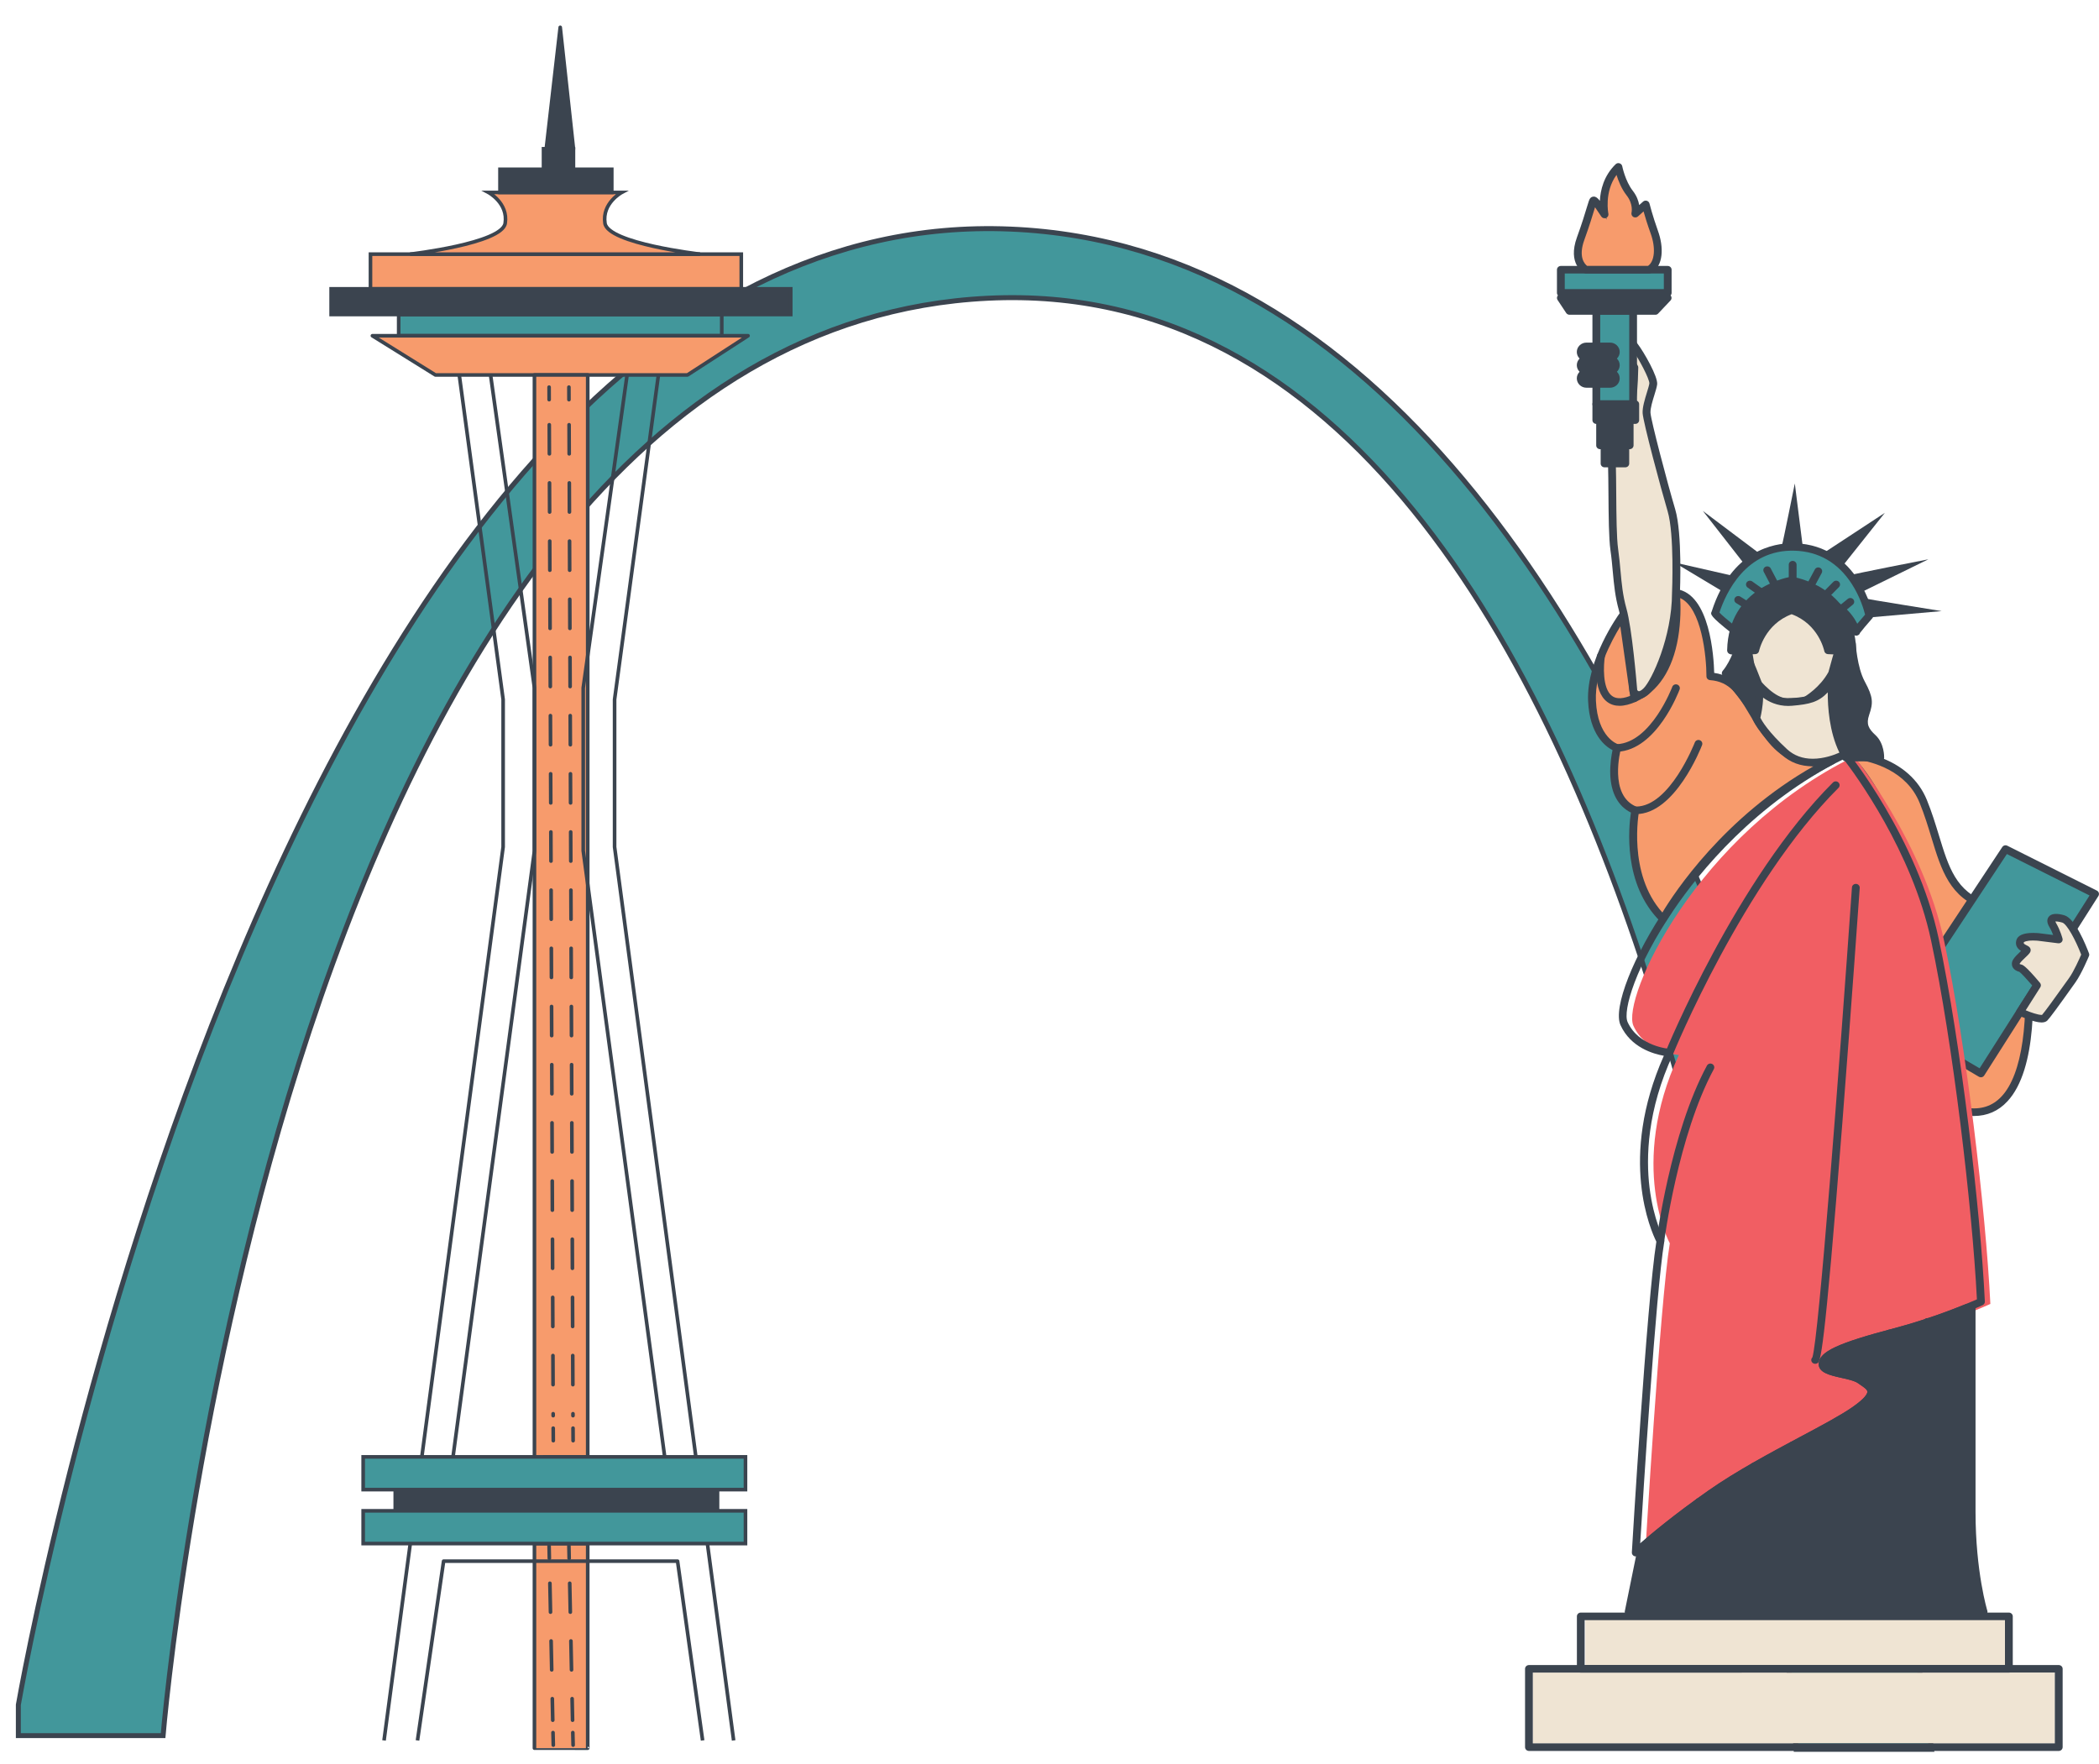 <?xml version="1.0" encoding="UTF-8"?> <!-- Generator: Adobe Illustrator 25.2.3, SVG Export Plug-In . SVG Version: 6.00 Build 0) --> <svg xmlns="http://www.w3.org/2000/svg" xmlns:xlink="http://www.w3.org/1999/xlink" version="1.1" id="Layer_1" x="0px" y="0px" viewBox="0 0 500 420.17" style="enable-background:new 0 0 500 420.17;" xml:space="preserve"> <style type="text/css"> .st0{fill:#42979B;stroke:#3B444F;stroke-width:1.183;stroke-miterlimit:10;} .st1{fill:#EFE4D3;} .st2{fill:#F79B6C;} .st3{fill:#3B444F;} .st4{fill:#42979B;} .st5{fill:#F15E63;} .st6{fill:#F79B6C;stroke:#3B444F;stroke-width:0.517;stroke-miterlimit:10;} .st7{fill:#42979B;stroke:#3B444F;stroke-width:0.863;stroke-miterlimit:10;} .st8{fill:#F79B6C;stroke:#3B444F;stroke-width:0.863;stroke-miterlimit:10;} .st9{fill:#3B444F;stroke:#3B444F;stroke-width:0.863;stroke-miterlimit:10;} .st10{fill:#3B444F;stroke:#3B444F;stroke-width:0.863;stroke-linejoin:round;stroke-miterlimit:10;} .st11{fill:#F79B6C;stroke:#3B444F;stroke-width:0.863;stroke-linejoin:round;stroke-miterlimit:10;} .st12{fill:none;stroke:#3B444F;stroke-width:0.863;stroke-linecap:round;stroke-linejoin:round;} .st13{fill:none;stroke:#3B444F;stroke-width:0.863;stroke-linecap:round;stroke-linejoin:round;stroke-dasharray:6.929,6.929;} .st14{fill:none;stroke:#3B444F;stroke-width:0.863;stroke-linejoin:round;stroke-miterlimit:10;} .st15{fill:none;stroke:#3B444F;stroke-width:0.863;stroke-linecap:round;stroke-linejoin:round;stroke-dasharray:6.875,6.875;} </style> <path class="st0" d="M4.37,406.1c0,0,62.06-358.85,236.35-351.53C415,61.89,460.12,416.7,460.12,416.7h-32.27 c0,0-23.62-353.9-192.51-345.66C66.45,79.28,38.85,413.44,38.85,413.44H4.37V406.1z"></path> <g> <rect x="377.66" y="384.85" class="st1" width="99.94" height="12.67"></rect> <rect x="365.13" y="398.43" class="st1" width="124.35" height="16.86"></rect> <path class="st2" d="M439.41,179.68c0,0,14.18,0.07,18.73,11.24c4.55,11.17,4.37,21.45,14.92,24.82c10.56,3.37,9.46,7.27,9.65,9.57 c0.18,2.3,5.2,43.33-15.19,39.35c0,0-2.46-27.16-6.63-40.86C456.73,210.09,448.07,186.61,439.41,179.68z"></path> <path class="st3" d="M470.18,265.84c-0.91,0-1.86-0.1-2.84-0.29c-0.41-0.08-0.71-0.41-0.74-0.81c-0.03-0.27-2.5-27.23-6.59-40.69 c-7.91-26.04-16.13-39.63-21.18-43.68c-0.3-0.24-0.42-0.65-0.28-1.01c0.13-0.36,0.48-0.6,0.87-0.6c0,0,0,0,0,0 c0.15,0,3.75,0.04,7.96,1.48c5.64,1.94,9.66,5.51,11.62,10.33c1.19,2.92,2.04,5.72,2.87,8.43c2.3,7.55,4.11,13.51,11.48,15.86 c9.34,2.98,10.18,6.41,10.25,9.67c0.01,0.25,0.01,0.48,0.03,0.69c0.01,0.1,0.03,0.28,0.05,0.53c1.03,10.37,1.68,28.9-5.5,36.6 C476.04,264.67,473.35,265.84,470.18,265.84z M468.38,263.89c3.49,0.51,6.24-0.38,8.43-2.73c4.89-5.24,6.72-18.08,5.02-35.21 c-0.03-0.27-0.04-0.46-0.05-0.57c-0.02-0.25-0.03-0.51-0.03-0.79c-0.05-2.18-0.11-5.16-8.98-7.99 c-8.29-2.65-10.33-9.33-12.68-17.06c-0.81-2.67-1.66-5.44-2.81-8.28c-3.12-7.66-11.16-9.82-15.31-10.43 c9.59,10.21,18.11,37.12,19.82,42.72C465.56,235.95,467.96,259.56,468.38,263.89z"></path> <polyline class="st4" points="450.85,243.37 471.87,255.72 499.07,212.96 477.74,202.26 450.85,242.92 "></polyline> <path class="st3" d="M471.87,256.62c-0.16,0-0.33-0.04-0.48-0.13l-21.02-12.35c-0.36-0.21-0.52-0.62-0.42-1 c-0.06-0.24-0.03-0.49,0.12-0.72l26.89-40.65c0.26-0.39,0.78-0.53,1.2-0.31l21.33,10.69c0.23,0.12,0.4,0.32,0.47,0.56 c0.07,0.24,0.03,0.5-0.1,0.72l-27.2,42.76C472.48,256.47,472.18,256.62,471.87,256.62z M451.93,242.95l19.63,11.53l26.19-41.17 l-19.69-9.87L451.93,242.95z"></path> <path class="st1" d="M481.2,241.05c1.03,0.51,5.05,2.17,5.82,1.42c0.77-0.75,5.26-7.08,6.65-9.03c1.39-1.96,3.09-6.02,3.09-6.02 s-2.94-7.86-5.26-8.52c-2.32-0.66-3.5-0.21-2.52,1.45c0.97,1.66,1.44,3.46,1.44,3.46l-4.79-0.6c0,0-4.06-0.45-4.43,1.06 c-0.36,1.51,1.57,1.71,1.6,2.05c0.04,0.34-1.81,1.71-2.43,2.69c-0.62,0.98,0.31,1.54,0.93,1.64c0.62,0.1,3.95,4.06,3.95,4.06 L481.2,241.05z"></path> <path class="st3" d="M486.32,243.56C486.32,243.56,486.32,243.56,486.32,243.56c-1.74,0-4.86-1.37-5.54-1.71 c-0.23-0.12-0.4-0.32-0.47-0.56c-0.07-0.24-0.03-0.5,0.1-0.72l3.7-5.81c-1.24-1.44-2.63-2.95-3.09-3.27 c-0.58-0.12-1.29-0.49-1.62-1.17c-0.15-0.32-0.33-0.99,0.18-1.8c0.37-0.59,1.04-1.22,1.62-1.78c0.07-0.07,0.15-0.14,0.23-0.22 c-0.65-0.4-1.46-1.14-1.14-2.48c0.29-1.2,1.65-1.81,4.02-1.81c0.78,0,1.38,0.07,1.41,0.07l3.36,0.42 c-0.22-0.58-0.52-1.27-0.92-1.93c-0.52-0.89-0.61-1.64-0.25-2.24c0.23-0.39,0.74-0.85,1.86-0.85c0.55,0,1.22,0.11,1.98,0.33 c2.57,0.73,5.14,7.14,5.87,9.08c0.08,0.21,0.07,0.44-0.02,0.65c-0.07,0.17-1.75,4.18-3.18,6.2l-0.19,0.27 c-4.04,5.69-6,8.34-6.56,8.89C487.36,243.41,486.9,243.56,486.32,243.56z M482.54,240.66c1.22,0.51,2.93,1.1,3.78,1.1l0,0 c0.05,0,0.09,0,0.11,0c0.58-0.64,2.69-3.52,6.28-8.56l0.19-0.27c1.1-1.54,2.43-4.54,2.86-5.53c-1.34-3.49-3.4-7.32-4.52-7.64 c-0.95-0.27-1.42-0.27-1.64-0.25c0.03,0.09,0.09,0.21,0.18,0.38c1.03,1.75,1.51,3.62,1.53,3.69c0.08,0.29,0,0.6-0.21,0.82 c-0.2,0.22-0.51,0.33-0.81,0.3l-4.79-0.6l0,0c0,0-0.53-0.06-1.19-0.06c-1.64,0-2.17,0.34-2.22,0.43c-0.06,0.25-0.05,0.36,0.68,0.72 c0.38,0.18,0.89,0.44,0.95,1.04c0.06,0.6-0.37,1.01-1.23,1.82c-0.48,0.46-1.09,1.03-1.34,1.43c-0.06,0.1-0.07,0.14-0.07,0.14 c0.02,0.01,0.19,0.1,0.35,0.13c0.34,0.05,0.97,0.15,4.52,4.38c0.25,0.3,0.28,0.72,0.07,1.05L482.54,240.66z"></path> <path class="st5" d="M441.66,180.21c0,0,16.39,20.18,21.49,44.12c5.1,23.94,9.89,63.99,10.97,86.28c0,0-9.12,4.22-20.56,7.23 c-11.44,3.01-17,5.12-17.16,7.53c-0.15,2.41,6.65,2.26,8.97,3.92c2.32,1.66,5.1,2.71-1.39,7.23c-6.49,4.52-22.72,11.75-34.31,19.88 c-11.59,8.13-17.78,14-17.78,14s3.55-60.23,5.87-74.23c0,0-10.05-18.52,2.16-44.87c0,0-7.88-0.45-10.82-6.93 C386.17,237.88,404.1,198.58,441.66,180.21z"></path> <path class="st3" d="M389.64,370.75c-0.13,0-0.26-0.03-0.38-0.08c-0.35-0.16-0.56-0.5-0.54-0.87c0.03-0.6,3.54-59.62,5.84-74.03 c-1.24-2.46-9.08-19.83,1.78-44.28c-2.5-0.43-7.9-1.97-10.32-7.3c-1.85-4.07,3.06-16.58,11.17-28.47 c6.25-9.18,20-26.17,41.82-36.84c0.39-0.19,0.87-0.09,1.14,0.25c0.17,0.2,16.58,20.62,21.67,44.49 c5.27,24.71,9.94,64.64,10.99,86.42c0.02,0.36-0.19,0.7-0.53,0.86c-0.09,0.04-9.33,4.29-20.71,7.28 c-4.88,1.29-16.32,4.3-16.47,6.71c-0.04,0.67,2.47,1.23,3.98,1.56c1.73,0.39,3.52,0.79,4.61,1.57c0.19,0.14,0.39,0.27,0.58,0.4 c1.13,0.77,2.41,1.64,2.42,3.1c0.01,1.48-1.31,3.04-4.41,5.19c-2.8,1.95-7.3,4.34-12.5,7.12c-7.11,3.79-15.18,8.1-21.81,12.75 c-11.39,7.99-17.61,13.86-17.67,13.92C390.11,370.67,389.88,370.75,389.64,370.75z M439.14,180.82 c-21.04,10.5-34.34,26.95-40.42,35.89c-9.07,13.31-12.22,24.08-11.01,26.75c2.67,5.88,9.95,6.38,10.03,6.39 c0.3,0.02,0.58,0.18,0.74,0.44c0.16,0.25,0.18,0.57,0.05,0.84c-6.2,13.38-6.46,24.65-5.6,31.74c0.94,7.69,3.38,12.29,3.41,12.33 c0.1,0.17,0.13,0.37,0.1,0.57c-2.03,12.27-5.06,60.86-5.73,71.9c2.6-2.28,8.11-6.89,16.17-12.55c6.73-4.72,14.84-9.05,22-12.87 c5.16-2.75,9.61-5.13,12.32-7.01c3.17-2.2,3.63-3.27,3.63-3.71c0-0.52-0.79-1.05-1.63-1.62c-0.2-0.14-0.41-0.28-0.62-0.43 c-0.79-0.56-2.38-0.92-3.93-1.26c-2.73-0.61-5.55-1.24-5.41-3.44c0.18-2.81,4.52-4.83,17.84-8.34c9.64-2.54,17.7-5.97,19.84-6.92 c-1.11-21.84-5.73-61.13-10.93-85.53C455.47,202.77,441.82,184.3,439.14,180.82z"></path> <path class="st3" d="M397.67,251.65c-0.11,0-0.23-0.02-0.34-0.06c-0.48-0.18-0.71-0.71-0.52-1.17 c0.17-0.41,16.85-41.11,39.81-64.02c0.36-0.36,0.95-0.36,1.31-0.01c0.37,0.35,0.37,0.92,0.02,1.28 c-22.71,22.66-39.25,63.02-39.41,63.43C398.39,251.44,398.05,251.65,397.67,251.65z"></path> <path class="st2" d="M436.44,181.2c0,0-8.16,2.6-14.34-4.83c-6.18-7.43-6.88-14.66-14.67-15.26c0,0,0.04-18.67-8.21-19.88 c0,0,2.27,19.67-9.89,25.1l-2.78-19.67c0,0-7.73,10.64-7.32,20.28c0.41,9.64,5.98,11.24,5.98,11.24s-3.3,11.84,4.33,14.86 c0,0-3.19,16.18,6.65,25.86C396.18,218.89,409.15,194.86,436.44,181.2z"></path> <path class="st3" d="M395.51,296.52c-0.04,0-0.08,0-0.11-0.01c-0.51-0.06-0.87-0.51-0.81-1.01c0.03-0.25,3.3-25.52,12.02-41.67 c0.24-0.44,0.8-0.61,1.25-0.38c0.45,0.23,0.63,0.78,0.39,1.22c-8.55,15.86-11.79,40.8-11.82,41.05 C396.37,296.19,395.97,296.52,395.51,296.52z"></path> <path class="st3" d="M432.41,324.87c-0.15,0-0.3-0.03-0.44-0.1c-0.46-0.22-0.64-0.77-0.41-1.21c0.05-0.09,0.11-0.17,0.17-0.23 c1.49-4.52,6.42-69.1,9.42-111.94c0.03-0.5,0.47-0.87,0.99-0.84c0.51,0.03,0.9,0.47,0.86,0.96c-0.02,0.28-1.98,28.19-4.13,55.88 c-4.4,56.48-5.24,56.95-5.98,57.36C432.75,324.83,432.58,324.87,432.41,324.87z"></path> <path class="st3" d="M396.18,219.79c-0.24,0-0.48-0.09-0.66-0.27c-9.01-8.86-7.53-22.66-7.02-25.96c-3.05-1.51-4.75-4.63-4.92-9.06 c-0.09-2.45,0.3-4.69,0.54-5.81c-1.7-0.87-5.48-3.71-5.82-11.73c-0.42-9.83,7.16-20.39,7.49-20.84c0.22-0.3,0.61-0.44,0.98-0.36 c0.37,0.09,0.65,0.39,0.7,0.75l2.6,18.41c10.15-5.79,8.25-23.42,8.23-23.6c-0.03-0.28,0.07-0.56,0.28-0.75 c0.21-0.19,0.5-0.29,0.78-0.24c7.99,1.17,8.89,16.22,8.98,19.96c5.12,0.74,7.3,4.4,9.81,8.61c1.26,2.11,2.69,4.51,4.66,6.88 c3.4,4.08,7.41,4.94,10.18,4.94c1.86,0,3.14-0.39,3.15-0.4c0.46-0.14,0.96,0.08,1.14,0.51c0.18,0.43,0,0.93-0.43,1.15 c-26.72,13.38-39.73,37.07-39.86,37.3c-0.14,0.26-0.39,0.43-0.68,0.47C396.27,219.79,396.23,219.79,396.18,219.79z M385.97,149.21 c-2.15,3.49-6.1,10.91-5.81,17.68c0.38,8.79,5.12,10.35,5.32,10.42c0.47,0.15,0.75,0.63,0.62,1.1c-0.03,0.11-2.99,11.11,3.78,13.78 c0.41,0.16,0.65,0.58,0.56,1.01c-0.03,0.15-2.8,14.87,5.55,24.17c2.78-4.62,14.64-22.76,36.04-34.86 c-3.1-0.19-7.18-1.39-10.66-5.58c-2.07-2.48-3.53-4.94-4.83-7.11c-2.57-4.32-4.44-7.45-9.2-7.81c-0.48-0.04-0.85-0.43-0.85-0.9 c0.01-4.64-1.14-16.36-6.25-18.64c0.11,1.86,0.17,5.46-0.5,9.43c-1.3,7.63-4.77,12.91-10.04,15.25c-0.27,0.12-0.57,0.11-0.83-0.03 c-0.26-0.14-0.43-0.38-0.47-0.67L385.97,149.21z"></path> <path class="st3" d="M385.21,179.08c-0.49,0-0.9-0.38-0.93-0.86c-0.02-0.5,0.37-0.92,0.88-0.95c8.14-0.37,13.14-13.53,13.19-13.66 c0.17-0.47,0.71-0.71,1.19-0.54c0.48,0.17,0.73,0.69,0.56,1.16c-0.22,0.59-5.47,14.43-14.84,14.85 C385.24,179.08,385.22,179.08,385.21,179.08z"></path> <path class="st3" d="M389.7,193.93c-0.06,0-0.12,0-0.19,0c-0.51-0.01-0.92-0.42-0.9-0.92c0.01-0.5,0.45-0.89,0.95-0.88 c0.05,0,0.1,0,0.15,0c8.04,0,13.95-15.12,14.01-15.28c0.18-0.47,0.71-0.7,1.19-0.53c0.48,0.18,0.72,0.7,0.54,1.16 C405.19,178.16,399.01,193.93,389.7,193.93z"></path> <path class="st3" d="M385.79,168.13c-1.11,0-2.08-0.3-2.9-0.9c-3.66-2.7-2.56-10.3-2.42-11.16c0.08-0.49,0.55-0.83,1.06-0.75 c0.51,0.08,0.85,0.54,0.77,1.03c-0.33,2.04-0.65,7.7,1.71,9.44c1.08,0.8,2.74,0.7,4.93-0.28c0.46-0.21,1.01-0.01,1.23,0.44 c0.21,0.45,0.01,0.99-0.45,1.2C388.26,167.8,386.95,168.13,385.79,168.13z"></path> <path class="st1" d="M399.22,141.23c0,0,0.62-13.95-1.08-19.67c-1.7-5.72-5.82-21.23-5.93-23.19c-0.1-1.96,1.44-5.57,1.6-6.93 c0.15-1.36-2.78-6.78-4.48-9.04c-1.7-2.26-2.32-2.56-2.78-1.05c-0.46,1.51,2.78,6.17,2.78,6.17s-0.15,8.28-0.93,8.28 c-0.77,0-7.24,0-7.24,0s1.68,6.17,2.45,9.79c0.77,3.61,0.16,19.88,0.93,25.3c0.77,5.42,0.61,9.33,2.01,14.3 c1.39,4.97,2.54,19.44,2.54,19.44s0.9,2.09,3.06,0C394.31,162.55,399.21,152,399.22,141.23z"></path> <path class="st3" d="M390.4,166.46L390.4,166.46c-1.2,0-1.93-0.93-2.17-1.48c-0.04-0.09-0.06-0.19-0.07-0.28 c-0.01-0.14-1.16-14.44-2.51-19.27c-0.92-3.29-1.18-6.15-1.46-9.17c-0.15-1.65-0.3-3.35-0.57-5.24c-0.39-2.76-0.43-8.15-0.47-13.37 c-0.04-4.98-0.08-10.14-0.44-11.86c-0.76-3.55-2.42-9.68-2.44-9.74c-0.07-0.27-0.01-0.56,0.16-0.78c0.17-0.22,0.45-0.35,0.74-0.35 h6.71c0.26-1.12,0.47-4.31,0.53-7.11c-1.11-1.63-3.25-5.05-2.74-6.7c0.12-0.39,0.48-1.57,1.6-1.57c0.89,0,1.64,0.79,2.82,2.35 c1.49,1.97,4.87,7.82,4.66,9.67c-0.07,0.59-0.33,1.46-0.64,2.46c-0.45,1.45-1.01,3.26-0.95,4.32c0.09,1.73,4.01,16.66,5.89,22.98 c1.72,5.8,1.14,19.39,1.12,19.97c-0.01,10.49-4.76,21.51-7.34,24C391.99,166.06,391.18,166.46,390.4,166.46z M390,164.37 c0.07,0.11,0.22,0.28,0.4,0.28l0,0c0.12,0,0.48-0.06,1.1-0.67c1.96-1.9,6.78-12.22,6.79-22.76c0.01-0.18,0.59-13.91-1.04-19.42 c-1.61-5.42-5.85-21.27-5.96-23.39c-0.07-1.37,0.51-3.26,1.02-4.93c0.27-0.88,0.53-1.71,0.58-2.14c0.08-0.97-2.5-5.99-4.31-8.4 c-0.55-0.74-0.91-1.14-1.14-1.37c0,0.01-0.01,0.03-0.01,0.04c-0.16,0.6,1.08,3.13,2.66,5.41c0.11,0.15,0.16,0.34,0.16,0.52 c-0.17,9.17-0.99,9.17-1.85,9.17h-6.04c0.52,1.96,1.59,6.04,2.16,8.7c0.41,1.9,0.44,6.91,0.48,12.22 c0.04,5.16,0.08,10.5,0.45,13.14c0.27,1.94,0.43,3.66,0.58,5.33c0.27,2.94,0.52,5.72,1.4,8.86 C388.77,149.7,389.85,162.58,390,164.37z"></path> <rect x="380.26" y="74.08" class="st4" width="8.76" height="22.18"></rect> <rect x="380.26" y="96.26" class="st3" width="9.27" height="3.81"></rect> <path class="st3" d="M389.53,100.98h-9.27c-0.51,0-0.93-0.4-0.93-0.9v-3.81c0-0.5,0.42-0.9,0.93-0.9h9.27c0.51,0,0.93,0.4,0.93,0.9 v3.81C390.46,100.58,390.05,100.98,389.53,100.98z M381.19,99.17h7.42v-2.01h-7.42V99.17z"></path> <rect x="381.16" y="100.48" class="st3" width="7.04" height="5.62"></rect> <path class="st3" d="M388.2,107h-7.04c-0.51,0-0.93-0.4-0.93-0.9v-5.62c0-0.5,0.41-0.9,0.93-0.9h7.04c0.51,0,0.93,0.4,0.93,0.9 v5.62C389.12,106.6,388.71,107,388.2,107z M382.08,105.2h5.18v-3.81h-5.18V105.2z"></path> <rect x="382.22" y="106.1" class="st3" width="4.94" height="4.32"></rect> <path class="st3" d="M387.16,111.32h-4.94c-0.51,0-0.93-0.4-0.93-0.9v-4.32c0-0.5,0.42-0.9,0.93-0.9h4.94c0.51,0,0.93,0.4,0.93,0.9 v4.32C388.09,110.92,387.68,111.32,387.16,111.32z M383.15,109.51h3.09V107h-3.09V109.51z"></path> <g> <path class="st3" d="M384.9,83.84c0,0.73-0.61,1.33-1.36,1.33h-5.64c-0.75,0-1.36-0.59-1.36-1.33l0,0c0-0.73,0.61-1.33,1.36-1.33 h5.64C384.29,82.51,384.9,83.11,384.9,83.84L384.9,83.84z"></path> <path class="st3" d="M383.54,86.07h-5.64c-1.26,0-2.29-1-2.29-2.23c0-1.23,1.03-2.23,2.29-2.23h5.64c1.26,0,2.29,1,2.29,2.23 C385.83,85.07,384.8,86.07,383.54,86.07z M377.89,83.42c-0.24,0-0.44,0.19-0.44,0.42c0,0.23,0.2,0.42,0.44,0.42h5.64 c0.24,0,0.44-0.19,0.44-0.42c0-0.23-0.2-0.42-0.44-0.42H377.89z"></path> </g> <g> <path class="st3" d="M384.9,86.99c0,0.73-0.61,1.33-1.36,1.33h-5.64c-0.75,0-1.36-0.59-1.36-1.33l0,0c0-0.73,0.61-1.33,1.36-1.33 h5.64C384.29,85.66,384.9,86.25,384.9,86.99L384.9,86.99z"></path> <path class="st3" d="M383.54,89.22h-5.64c-1.26,0-2.29-1-2.29-2.23c0-1.23,1.03-2.23,2.29-2.23h5.64c1.26,0,2.29,1,2.29,2.23 C385.83,88.22,384.8,89.22,383.54,89.22z M377.89,86.56c-0.24,0-0.44,0.19-0.44,0.42c0,0.23,0.2,0.42,0.44,0.42h5.64 c0.24,0,0.44-0.19,0.44-0.42c0-0.23-0.2-0.42-0.44-0.42H377.89z"></path> </g> <g> <path class="st3" d="M384.9,90.13c0,0.73-0.61,1.33-1.36,1.33h-5.64c-0.75,0-1.36-0.59-1.36-1.33l0,0c0-0.73,0.61-1.33,1.36-1.33 h5.64C384.29,88.8,384.9,89.4,384.9,90.13L384.9,90.13z"></path> <path class="st3" d="M383.54,92.36h-5.64c-1.26,0-2.29-1-2.29-2.23c0-1.23,1.03-2.23,2.29-2.23h5.64c1.26,0,2.29,1,2.29,2.23 C385.83,91.36,384.8,92.36,383.54,92.36z M377.89,89.7c-0.24,0-0.44,0.19-0.44,0.42c0,0.23,0.2,0.42,0.44,0.42h5.64 c0.24,0,0.44-0.19,0.44-0.42c0-0.23-0.2-0.42-0.44-0.42H377.89z"></path> </g> <polygon class="st3" points="373.87,74.08 371.81,70.97 397.26,70.97 394.33,74.08 "></polygon> <path class="st3" d="M394.33,74.98h-20.46c-0.31,0-0.61-0.16-0.78-0.41l-2.06-3.11c-0.18-0.28-0.2-0.63-0.04-0.92 c0.16-0.29,0.48-0.47,0.81-0.47h25.45c0.37,0,0.7,0.21,0.85,0.54c0.15,0.33,0.08,0.71-0.17,0.97l-2.94,3.11 C394.83,74.87,394.58,74.98,394.33,74.98z M374.38,73.17h19.54l1.23-1.3h-21.64L374.38,73.17z"></path> <rect x="371.81" y="64.24" class="st4" width="25.45" height="5.52"></rect> <path class="st3" d="M389.02,97.17h-8.76c-0.51,0-0.93-0.4-0.93-0.9V74.08c0-0.5,0.42-0.9,0.93-0.9h8.76c0.51,0,0.93,0.4,0.93,0.9 v22.18C389.95,96.76,389.53,97.17,389.02,97.17z M381.19,95.36h6.91V74.98h-6.91V95.36z"></path> <path class="st3" d="M397.26,70.67h-25.45c-0.51,0-0.93-0.41-0.93-0.9v-5.52c0-0.5,0.42-0.9,0.93-0.9h25.45 c0.51,0,0.93,0.4,0.93,0.9v5.52C398.19,70.26,397.78,70.67,397.26,70.67z M372.74,68.86h23.6v-3.71h-23.6V68.86z"></path> <path class="st6" d="M377.79,64.24c0,0-3.34-1.71-1.26-7.43c2.08-5.72,2.7-8.63,3.01-9.03c0.31-0.4,1.44,1.51,2.68,3.31 c0,0-1.44-6.73,3.3-11.34c0,0,0.72,3.71,2.68,6.22c1.96,2.51,1.34,4.92,1.34,4.92l2.47-2.21c0,0,0.72,2.91,2.06,6.62 c1.34,3.71,1.13,7.63-1.24,8.93H377.79z"></path> <path class="st3" d="M392.83,65.14h-15.05c-0.15,0-0.3-0.04-0.43-0.1c-0.16-0.08-4.02-2.14-1.7-8.53c1.2-3.29,1.89-5.6,2.35-7.12 c0.42-1.38,0.56-1.85,0.79-2.15c0.2-0.26,0.51-0.41,0.85-0.41c0.51,0,0.92,0.31,1.46,1.01c0.13-2.51,0.91-5.95,3.76-8.72 c0.24-0.24,0.6-0.32,0.93-0.22c0.33,0.1,0.57,0.37,0.64,0.69c0.01,0.04,0.71,3.54,2.51,5.85c0.95,1.22,1.37,2.43,1.53,3.41 l0.92-0.82c0.24-0.22,0.58-0.29,0.9-0.2c0.31,0.09,0.55,0.34,0.63,0.65c0.01,0.03,0.73,2.91,2.03,6.54 c1.37,3.78,1.38,8.35-1.65,10.02C393.15,65.1,392.99,65.14,392.83,65.14z M378.07,63.34h14.5c1.6-1.1,1.87-4.29,0.63-7.73 c-0.78-2.16-1.35-4.03-1.69-5.25l-1.34,1.2c-0.3,0.27-0.75,0.31-1.1,0.11c-0.35-0.2-0.52-0.61-0.43-1 c0.02-0.08,0.47-2.05-1.18-4.15c-1.21-1.55-1.97-3.48-2.39-4.86c-2.99,4.1-1.95,9.19-1.94,9.24c0.09,0.42-0.14,0.85-0.55,1.02 c-0.41,0.17-0.88,0.03-1.13-0.33c-0.24-0.35-0.48-0.7-0.7-1.04c-0.25-0.37-0.54-0.8-0.8-1.18c-0.05,0.17-0.1,0.34-0.16,0.52 c-0.44,1.45-1.17,3.88-2.38,7.22C375.89,61.28,377.52,62.92,378.07,63.34z"></path> <path class="st3" d="M461.43,384.85c-0.46,0-0.86-0.33-0.92-0.78c-0.03-0.23-0.8-5.92-1.28-20.92 c-0.47-14.95-1.05-47.92-1.05-48.25c-0.01-0.5,0.4-0.91,0.91-0.92c0.01,0,0.01,0,0.02,0c0.5,0,0.92,0.39,0.93,0.89 c0.01,0.33,0.58,33.29,1.05,48.23c0.47,14.87,1.25,20.68,1.26,20.73c0.07,0.49-0.29,0.95-0.79,1.02 C461.51,384.85,461.47,384.85,461.43,384.85z"></path> <path class="st3" d="M451.45,384.85c-0.45,0-0.85-0.32-0.92-0.76c-0.01-0.08-1.28-8.25-1.43-22.03c-0.15-13.73,0-44.11,0-44.42 c0-0.5,0.42-0.9,0.93-0.9c0,0,0,0,0,0c0.51,0,0.92,0.41,0.92,0.91c0,0.31-0.15,30.67,0,44.39c0.15,13.66,1.4,21.7,1.41,21.78 c0.08,0.49-0.27,0.95-0.77,1.03C451.55,384.85,451.5,384.85,451.45,384.85z"></path> <path class="st3" d="M439.58,384.85c-0.34,0-0.67-0.18-0.83-0.5c-0.64-1.24-0.34-29.21-0.1-45.77c0.01-0.5,0.43-0.87,0.94-0.89 c0.51,0.01,0.92,0.42,0.91,0.92c-0.24,17.1-0.46,43.12-0.06,45.03c0.16,0.43-0.03,0.91-0.46,1.12 C439.86,384.82,439.72,384.85,439.58,384.85z"></path> <path class="st3" d="M424.69,384.08c-0.14,0-0.28-0.03-0.41-0.09c-0.46-0.22-0.64-0.77-0.42-1.21c1.56-3.03,2.14-24.67,2.16-38.47 c0-0.5,0.42-0.9,0.93-0.9l0,0c0.51,0,0.93,0.4,0.93,0.91c-0.01,3.56-0.11,34.89-2.36,39.28 C425.36,383.9,425.03,384.08,424.69,384.08z"></path> <path class="st3" d="M413.13,384.08c-0.14,0-0.28-0.03-0.41-0.09c-0.46-0.22-0.64-0.77-0.42-1.21c1.5-2.91,3.84-25.2,4.61-33.54 c0.04-0.5,0.5-0.86,1.01-0.82c0.51,0.04,0.89,0.48,0.84,0.98c-0.29,3.1-2.88,30.43-4.8,34.18 C413.8,383.9,413.47,384.08,413.13,384.08z"></path> <path class="st3" d="M400.63,384.08c-0.17,0-0.34-0.04-0.49-0.14c-0.43-0.26-0.57-0.82-0.3-1.24c1.85-2.88,3.51-19.04,3.99-25.03 c0.04-0.5,0.48-0.88,1-0.83c0.51,0.04,0.89,0.47,0.85,0.97c-0.18,2.25-1.84,22.06-4.27,25.84 C401.23,383.93,400.93,384.08,400.63,384.08z"></path> <path class="st3" d="M478.53,398.43H376.56c-0.51,0-0.93-0.4-0.93-0.9v-12.5c0-0.5,0.42-0.9,0.93-0.9h101.97 c0.51,0,0.93,0.4,0.93,0.9v12.5C479.46,398.02,479.04,398.43,478.53,398.43z M377.48,396.62H477.6v-10.69H377.48V396.62z"></path> <path class="st4" d="M413.03,150.08c0,0-4.66-3.67-4.46-4.06c0.2-0.38,4.29-16.21,18.97-15.73c14.67,0.48,17.74,16.37,17.74,16.37 s-3.39,3.85-3.13,3.85c0.26,0-2.2-7.37-10.25-8.13C423.84,141.62,413.03,150.08,413.03,150.08z"></path> <path class="st3" d="M490.41,417.09h-126.2c-0.51,0-0.93-0.4-0.93-0.9v-18.66c0-0.5,0.42-0.9,0.93-0.9h126.2 c0.51,0,0.93,0.4,0.93,0.9v18.66C491.33,416.69,490.92,417.09,490.41,417.09z M365.13,415.28h124.35v-16.86H365.13V415.28z"></path> <path class="st1" d="M416.19,153.58l1.3,7.75c0,0,4.3,5.96,8.23,5.9c3.93-0.06,3.93-0.06,3.93-0.06s4.37-2.24,6.8-6.76 c0,0,2.14-7.87,2.43-7.97c0.29-0.1-2.85-10.71-11.34-10.71C419.03,141.72,416.19,153.58,416.19,153.58z"></path> <path class="st3" d="M425.65,168.13c-4.34,0-8.74-6.02-8.93-6.28c-0.08-0.11-0.13-0.24-0.16-0.37l-1.3-7.75 c-0.02-0.12-0.02-0.24,0.01-0.35c0.12-0.51,3.12-12.56,12.25-12.56c8.47,0,11.97,9.5,12.26,11.25c0.07,0.45-0.04,0.74-0.19,0.93 c-0.3,0.69-1.37,4.35-2.26,7.64c-0.02,0.07-0.04,0.13-0.07,0.19c-2.54,4.72-7,7.05-7.19,7.14c-0.13,0.07-0.27,0.1-0.42,0.1 l-3.93,0.06C425.72,168.13,425.66,168.13,425.65,168.13z M418.36,160.97c1.23,1.64,4.58,5.35,7.29,5.35v0.9l0.04-0.9l3.69-0.06 c0.81-0.46,4.19-2.55,6.18-6.19c1.37-5.03,1.97-7.02,2.37-7.84c-0.32-1.52-3.38-9.61-10.41-9.61c-7.15,0-10.02,9.61-10.4,11 L418.36,160.97z"></path> <path class="st3" d="M426.79,138.27c0,0-14.13,1.91-14.43,16.65c-0.01,0.3,5.75,0,5.75,0s1.41-7.08,8.68-9.57 c7.27,2.49,8.68,9.57,8.68,9.57s5.76,0.3,5.76,0C440.92,140.19,426.79,138.27,426.79,138.27z"></path> <path class="st3" d="M439.74,155.96L439.74,155.96c-1.71,0-4.21-0.13-4.32-0.14c-0.42-0.02-0.78-0.32-0.86-0.73 c-0.05-0.26-1.38-6.41-7.77-8.78c-6.42,2.38-7.76,8.71-7.77,8.78c-0.08,0.41-0.44,0.71-0.86,0.73c-0.11,0-2.61,0.14-4.32,0.14 c-1.43,0-1.83-0.07-2.14-0.38c-0.17-0.17-0.28-0.43-0.28-0.67c0.32-15.32,15.09-17.5,15.23-17.52c0.09-0.01,0.17-0.01,0.26,0 c0.15,0.02,14.92,2.2,15.24,17.52c0,0.24-0.1,0.5-0.28,0.67C441.56,155.88,441.16,155.96,439.74,155.96z M436.2,154.05 c0.87,0.04,2.41,0.1,3.54,0.1h0c0.21,0,0.39,0,0.53-0.01c-0.72-12.49-12.05-14.73-13.48-14.96c-1.42,0.23-12.76,2.46-13.48,14.96 c0.14,0,0.32,0.01,0.53,0.01c1.13,0,2.66-0.06,3.53-0.1c0.58-1.94,2.72-7.36,9.11-9.55c0.2-0.07,0.42-0.07,0.61,0 C433.49,146.69,435.63,152.11,436.2,154.05z"></path> <path class="st3" d="M441.12,153.2c0,0,0.3,5.93,2.26,9.57c1.96,3.63,1.87,4.69,0.98,7.27c-0.89,2.58-0.1,4.02,1.77,5.74 c1.87,1.72,1.77,4.69,1.77,4.69h-8.19c0,0-3.06-5.9-3.31-12.73S441.12,153.2,441.12,153.2z"></path> <path class="st3" d="M447.9,181.36h-8.19c-0.35,0-0.67-0.19-0.83-0.5c-0.13-0.25-3.16-6.16-3.41-13.11 c-0.25-7.03,4.65-14.72,4.86-15.04c0.21-0.33,0.63-0.49,1.02-0.39c0.39,0.1,0.67,0.44,0.69,0.83c0,0.06,0.31,5.78,2.16,9.19 c2.02,3.74,2.04,5.06,1.04,7.98c-0.75,2.19-0.11,3.29,1.52,4.8c2.14,1.98,2.06,5.23,2.06,5.37 C448.82,180.98,448.41,181.36,447.9,181.36z M440.3,179.56h6.62c-0.12-0.88-0.45-2.23-1.42-3.13c-2.02-1.86-3.06-3.63-2.01-6.68 c0.79-2.31,0.94-3.13-0.92-6.56c-1.14-2.12-1.75-4.92-2.06-7.01c-1.4,2.75-3.33,7.35-3.18,11.52 C437.52,173.14,439.59,178.03,440.3,179.56z"></path> <path class="st3" d="M414.61,153.2c0,0-1.38,4.69-3.53,7.17c0,0,0.93,1.66,2.48,3.55c1.55,1.88,3.93,5.16,3.93,5.16 s1.84-3.68,1.84-4.4c0-0.72-1.3-3.74-1.84-5.17C416.94,158.08,414.61,153.2,414.61,153.2z"></path> <path class="st3" d="M417.48,169.98c-0.3,0-0.58-0.14-0.76-0.38c-0.02-0.03-2.38-3.27-3.89-5.11c-1.58-1.93-2.53-3.61-2.57-3.68 c-0.18-0.33-0.14-0.73,0.11-1.02c2.01-2.31,3.34-6.79,3.35-6.84c0.11-0.36,0.43-0.62,0.82-0.65c0.38-0.03,0.75,0.18,0.91,0.52 c0.1,0.2,2.35,4.93,2.9,6.38c0.13,0.34,0.3,0.77,0.49,1.24c1,2.49,1.41,3.63,1.41,4.25c0,0.77-1.05,3.03-1.94,4.79 c-0.14,0.29-0.43,0.48-0.76,0.5C417.53,169.98,417.51,169.98,417.48,169.98z M412.2,160.45c0.38,0.62,1.11,1.72,2.08,2.91 c0.95,1.16,2.2,2.82,3.04,3.95c0.57-1.21,1.04-2.34,1.08-2.65c-0.03-0.41-0.85-2.46-1.29-3.56c-0.19-0.48-0.37-0.92-0.5-1.26 c-0.3-0.79-1.17-2.69-1.87-4.19C414.17,157.09,413.3,158.99,412.2,160.45z"></path> <path class="st1" d="M436.44,162.19c0,0-1.01,10.2,2.97,17.49c0,0-8.58,4.75-14.33-0.53c-5.75-5.29-6.71-8.1-6.71-8.1 s1.06-3.96,0.57-7.13c0,0,2.75,3.71,7.86,3.29C431.9,166.78,433.52,166.21,436.44,162.19z"></path> <path class="st3" d="M431.81,182.54c-2.91,0-5.39-0.92-7.36-2.74c-5.85-5.38-6.92-8.35-6.96-8.47c-0.06-0.17-0.06-0.34-0.02-0.51 c0.01-0.04,1.01-3.83,0.55-6.76c-0.06-0.41,0.17-0.81,0.57-0.97c0.4-0.16,0.85-0.03,1.1,0.31c0.09,0.12,2.26,2.95,6.3,2.95l0,0 c0.24,0,0.48-0.01,0.73-0.03c4.9-0.41,6.22-0.85,8.97-4.64c0.24-0.33,0.69-0.47,1.08-0.32c0.39,0.14,0.64,0.53,0.6,0.93 c-0.01,0.1-0.93,10.03,2.87,16.98c0.23,0.43,0.08,0.97-0.36,1.21C439.71,180.55,436.06,182.54,431.81,182.54L431.81,182.54z M419.34,170.97c0.35,0.73,1.81,3.31,6.38,7.52c1.63,1.49,3.67,2.25,6.09,2.25c2.67,0,5.14-0.92,6.35-1.46 c-2.42-4.98-2.79-10.92-2.77-14.35c-2.2,2.31-4.27,2.83-8.52,3.19c-0.3,0.02-0.6,0.04-0.89,0.04c0,0,0,0,0,0 c-2.67,0-4.68-1.01-5.99-1.98C419.94,168.27,419.51,170.23,419.34,170.97z"></path> <path class="st3" d="M442.15,151.42c-0.33,0-0.64-0.17-0.81-0.44c-0.07-0.12-0.16-0.31-0.13-0.57c-0.33-1.19-2.88-6.5-9.4-7.12 c-0.31-0.03-0.64-0.04-0.97-0.04c-7.49,0-17.13,7.47-17.22,7.55c-0.34,0.27-0.83,0.27-1.16,0c-5.13-4.05-5.05-4.48-4.73-5.12 c0.01-0.04,0.03-0.1,0.06-0.17c4.72-14.54,14.93-16.11,19.11-16.11c0.23,0,0.45,0,0.68,0.01c15.24,0.5,18.59,16.94,18.63,17.11 c0.05,0.27-0.02,0.55-0.21,0.76c-1.19,1.35-2.56,2.97-2.93,3.49c-0.05,0.17-0.13,0.29-0.21,0.37 C442.68,151.31,442.41,151.42,442.15,151.42z M409.58,145.92c0.53,0.57,2.03,1.85,3.47,3c2.3-1.7,10.69-7.49,17.79-7.49 c0.39,0,0.78,0.02,1.15,0.05c6.06,0.58,9.19,4.66,10.43,7.1c0.63-0.76,1.37-1.62,1.86-2.17c-0.27-1.1-1.16-4.22-3.18-7.33 c-3.28-5.05-7.85-7.71-13.59-7.9C415.84,130.82,411.1,141.32,409.58,145.92z"></path> <path class="st3" d="M427.03,139.63c-0.51,0-0.93-0.4-0.93-0.9v-4.22c0-0.5,0.42-0.9,0.93-0.9c0.51,0,0.93,0.4,0.93,0.9v4.22 C427.96,139.22,427.54,139.63,427.03,139.63z"></path> <path class="st3" d="M423.49,141.53c-0.34,0-0.66-0.18-0.83-0.49l-2.52-4.82c-0.23-0.44-0.05-0.99,0.41-1.21 c0.46-0.22,1.02-0.05,1.25,0.39l2.53,4.82c0.23,0.44,0.05,0.99-0.41,1.22C423.77,141.5,423.63,141.53,423.49,141.53z"></path> <path class="st3" d="M420.96,143.04c-0.19,0-0.38-0.06-0.54-0.17l-4.12-2.91c-0.41-0.29-0.51-0.86-0.21-1.26 c0.3-0.4,0.88-0.49,1.3-0.2l4.12,2.91c0.42,0.29,0.51,0.86,0.21,1.26C421.53,142.91,421.25,143.04,420.96,143.04z"></path> <path class="st3" d="M417.2,145.75c-0.17,0-0.34-0.05-0.5-0.14l-3.14-1.96c-0.43-0.27-0.56-0.83-0.28-1.25 c0.27-0.42,0.85-0.54,1.28-0.28l3.14,1.96c0.43,0.27,0.56,0.83,0.28,1.25C417.81,145.6,417.51,145.75,417.2,145.75z"></path> <path class="st3" d="M430.34,142.14c-0.17,0-0.35-0.05-0.51-0.15c-0.42-0.27-0.54-0.81-0.27-1.23c0.16-0.27,1.77-3.27,2.75-5.11 c0.24-0.44,0.79-0.62,1.25-0.38c0.45,0.23,0.63,0.78,0.39,1.22c-2.7,5.06-2.8,5.2-2.83,5.25 C430.93,142,430.64,142.14,430.34,142.14z"></path> <path class="st3" d="M433.84,143.79c-0.12,0-0.24-0.02-0.36-0.07c-0.47-0.19-0.7-0.72-0.5-1.18c0.09-0.19,0.13-0.31,3.74-3.94 c0.36-0.36,0.94-0.37,1.31-0.02c0.37,0.35,0.38,0.92,0.02,1.28c-1.29,1.29-3.18,3.22-3.45,3.54 C434.44,143.65,434.15,143.79,433.84,143.79z"></path> <path class="st3" d="M436.94,147.36c-0.27,0-0.53-0.11-0.71-0.32c-0.33-0.38-0.28-0.95,0.12-1.27l3.81-3.11 c0.39-0.32,0.98-0.27,1.31,0.11c0.33,0.38,0.28,0.95-0.12,1.27l-3.81,3.11C437.36,147.29,437.15,147.36,436.94,147.36z"></path> <path class="st3" d="M424.49,129.84c0.16-0.3,3.05-14.68,3.05-14.68l1.9,15.12L424.49,129.84z"></path> <polygon class="st3" points="433.84,132.1 448.99,122.16 438.84,134.92 "></polygon> <path class="st3" d="M440.75,137.02c0.44-0.26,18.6-3.79,18.6-3.79l-16.31,8L440.75,137.02z"></path> <path class="st3" d="M443.94,142.51c0.03,0.08,18.58,3.06,18.58,3.06l-17.24,1.51L443.94,142.51z"></path> <polygon class="st3" points="419.32,132 405.64,121.71 415.63,134.51 "></polygon> <polygon class="st3" points="413.09,137.23 398.83,133.98 410.63,141.06 "></polygon> <path class="st3" d="M472.52,384.85h-84.56c-0.28,0-0.54-0.12-0.72-0.33c-0.18-0.21-0.25-0.48-0.19-0.75l3.14-15.42 c0.04-0.19,0.14-0.36,0.29-0.49c2.56-2.26,8.1-6.93,16.39-12.74c6.73-4.72,14.84-9.05,22-12.87c5.16-2.75,9.61-5.13,12.32-7.01 c3.17-2.2,3.63-3.27,3.63-3.71c0-0.52-0.79-1.05-1.63-1.62c-0.2-0.14-0.41-0.28-0.62-0.43c-0.79-0.56-2.38-0.92-3.93-1.26 c-2.73-0.61-5.55-1.24-5.41-3.44c0.18-2.81,4.52-4.83,17.84-8.34c7.09-1.87,13.27-4.19,17.21-5.8c0.1-0.04,0.22-0.07,0.34-0.07 l1.02-0.03c0.25-0.02,0.49,0.09,0.67,0.25c0.18,0.17,0.28,0.4,0.28,0.65v48.76c0,14.2,2.78,23.4,2.81,23.5 c0.08,0.27,0.03,0.57-0.14,0.8C473.08,384.72,472.8,384.85,472.52,384.85z M389.09,383.05h82.22c-0.76-2.93-2.57-11.16-2.57-22.85 V312.4c-4,1.63-10.15,3.92-17.18,5.77c-4.88,1.29-16.32,4.3-16.47,6.71c-0.04,0.67,2.47,1.23,3.98,1.56 c1.73,0.39,3.52,0.79,4.61,1.57c0.19,0.14,0.39,0.27,0.58,0.4c1.13,0.77,2.41,1.64,2.42,3.1c0.01,1.48-1.31,3.04-4.41,5.19 c-2.8,1.95-7.3,4.34-12.5,7.12c-7.11,3.79-15.18,8.1-21.81,12.75c-7.97,5.59-13.37,10.11-16,12.42L389.09,383.05z"></path> <path class="st3" d="M469.66,360.19c0-14.5,0-48.76,0-48.76l-1.02,0.03c-3.64,1.49-10.01,3.91-17.33,5.84 c-11.44,3.01-17,5.12-17.16,7.53c-0.15,2.41,6.65,2.26,8.96,3.92c2.32,1.66,5.1,2.71-1.39,7.23c-6.49,4.52-22.72,11.75-34.31,19.88 c-8.32,5.83-13.85,10.51-16.31,12.68v0l-3.14,15.42h84.56C472.52,383.95,469.66,374.69,469.66,360.19z"></path> </g> <g> <rect x="94.97" y="74.93" class="st7" width="76.96" height="5.05"></rect> <rect x="88.25" y="60.54" class="st8" width="88.33" height="8.27"></rect> <rect x="78.88" y="68.8" class="st9" width="109.48" height="6.12"></rect> <path class="st8" d="M144.11,53.19c-0.74-4.82,3.98-7.35,3.98-7.35h-14.68h-2.37h-14.68c0,0,4.73,2.53,3.98,7.35 c-0.75,4.82-22.64,7.35-22.64,7.35h33.34h2.37h33.34C166.75,60.54,144.85,58.01,144.11,53.19z"></path> <rect x="119.1" y="40.33" class="st9" width="26.63" height="5.51"></rect> <rect x="129.47" y="35.44" class="st9" width="7.13" height="4.9"></rect> <polygon class="st10" points="133.45,6.51 130.13,35.44 136.6,35.44 "></polygon> <polygon class="st11" points="88.71,79.98 178.19,79.98 163.76,89.32 103.72,89.32 "></polygon> <path class="st11" d="M127.31,89.32c0,0,0,257.67,0,257.72c0,0.05,12.69,0,12.69,0V89.32H127.31z"></path> <g> <g> <line class="st12" x1="130.8" y1="92.22" x2="130.81" y2="95.2"></line> <line class="st13" x1="130.84" y1="101.18" x2="131.77" y2="337.22"></line> <line class="st12" x1="131.78" y1="340.2" x2="131.8" y2="343.18"></line> </g> </g> <g> <g> <line class="st12" x1="135.52" y1="92.22" x2="135.53" y2="95.2"></line> <line class="st13" x1="135.56" y1="101.18" x2="136.49" y2="337.22"></line> <line class="st12" x1="136.5" y1="340.2" x2="136.52" y2="343.18"></line> </g> </g> <g> <polyline class="st14" points="91.48,414.59 119.85,201.75 119.85,166.62 109.4,89.32 "></polyline> <polyline class="st14" points="116.86,89.32 127.31,163.86 127.31,202.66 107.91,347.06 "></polyline> </g> <g> <polyline class="st14" points="174.76,414.59 146.4,201.75 146.4,166.62 156.84,89.32 "></polyline> <polyline class="st14" points="149.38,89.32 138.93,163.86 138.93,202.66 158.34,347.06 "></polyline> </g> <g> <path class="st11" d="M127.31,367.7c0,0,0,48.72,0,48.73c0,0.01,12.69,0,12.69,0V367.7H127.31z"></path> <g> <g> <line class="st12" x1="130.8" y1="368.25" x2="130.86" y2="371.22"></line> <line class="st15" x1="130.99" y1="377.15" x2="131.67" y2="409.76"></line> <line class="st12" x1="131.73" y1="412.72" x2="131.8" y2="415.7"></line> </g> </g> <g> <g> <line class="st12" x1="135.52" y1="368.25" x2="135.58" y2="371.22"></line> <line class="st15" x1="135.71" y1="377.15" x2="136.39" y2="409.76"></line> <line class="st12" x1="136.45" y1="412.72" x2="136.52" y2="415.7"></line> </g> </g> </g> <rect x="86.51" y="347.04" class="st7" width="91.07" height="7.8"></rect> <rect x="86.51" y="359.89" class="st7" width="91.07" height="7.8"></rect> <rect x="93.72" y="354.84" class="st3" width="77.63" height="5.06"></rect> <polyline class="st14" points="99.45,414.59 105.67,371.88 161.4,371.88 167.37,414.59 "></polyline> </g> </svg> 